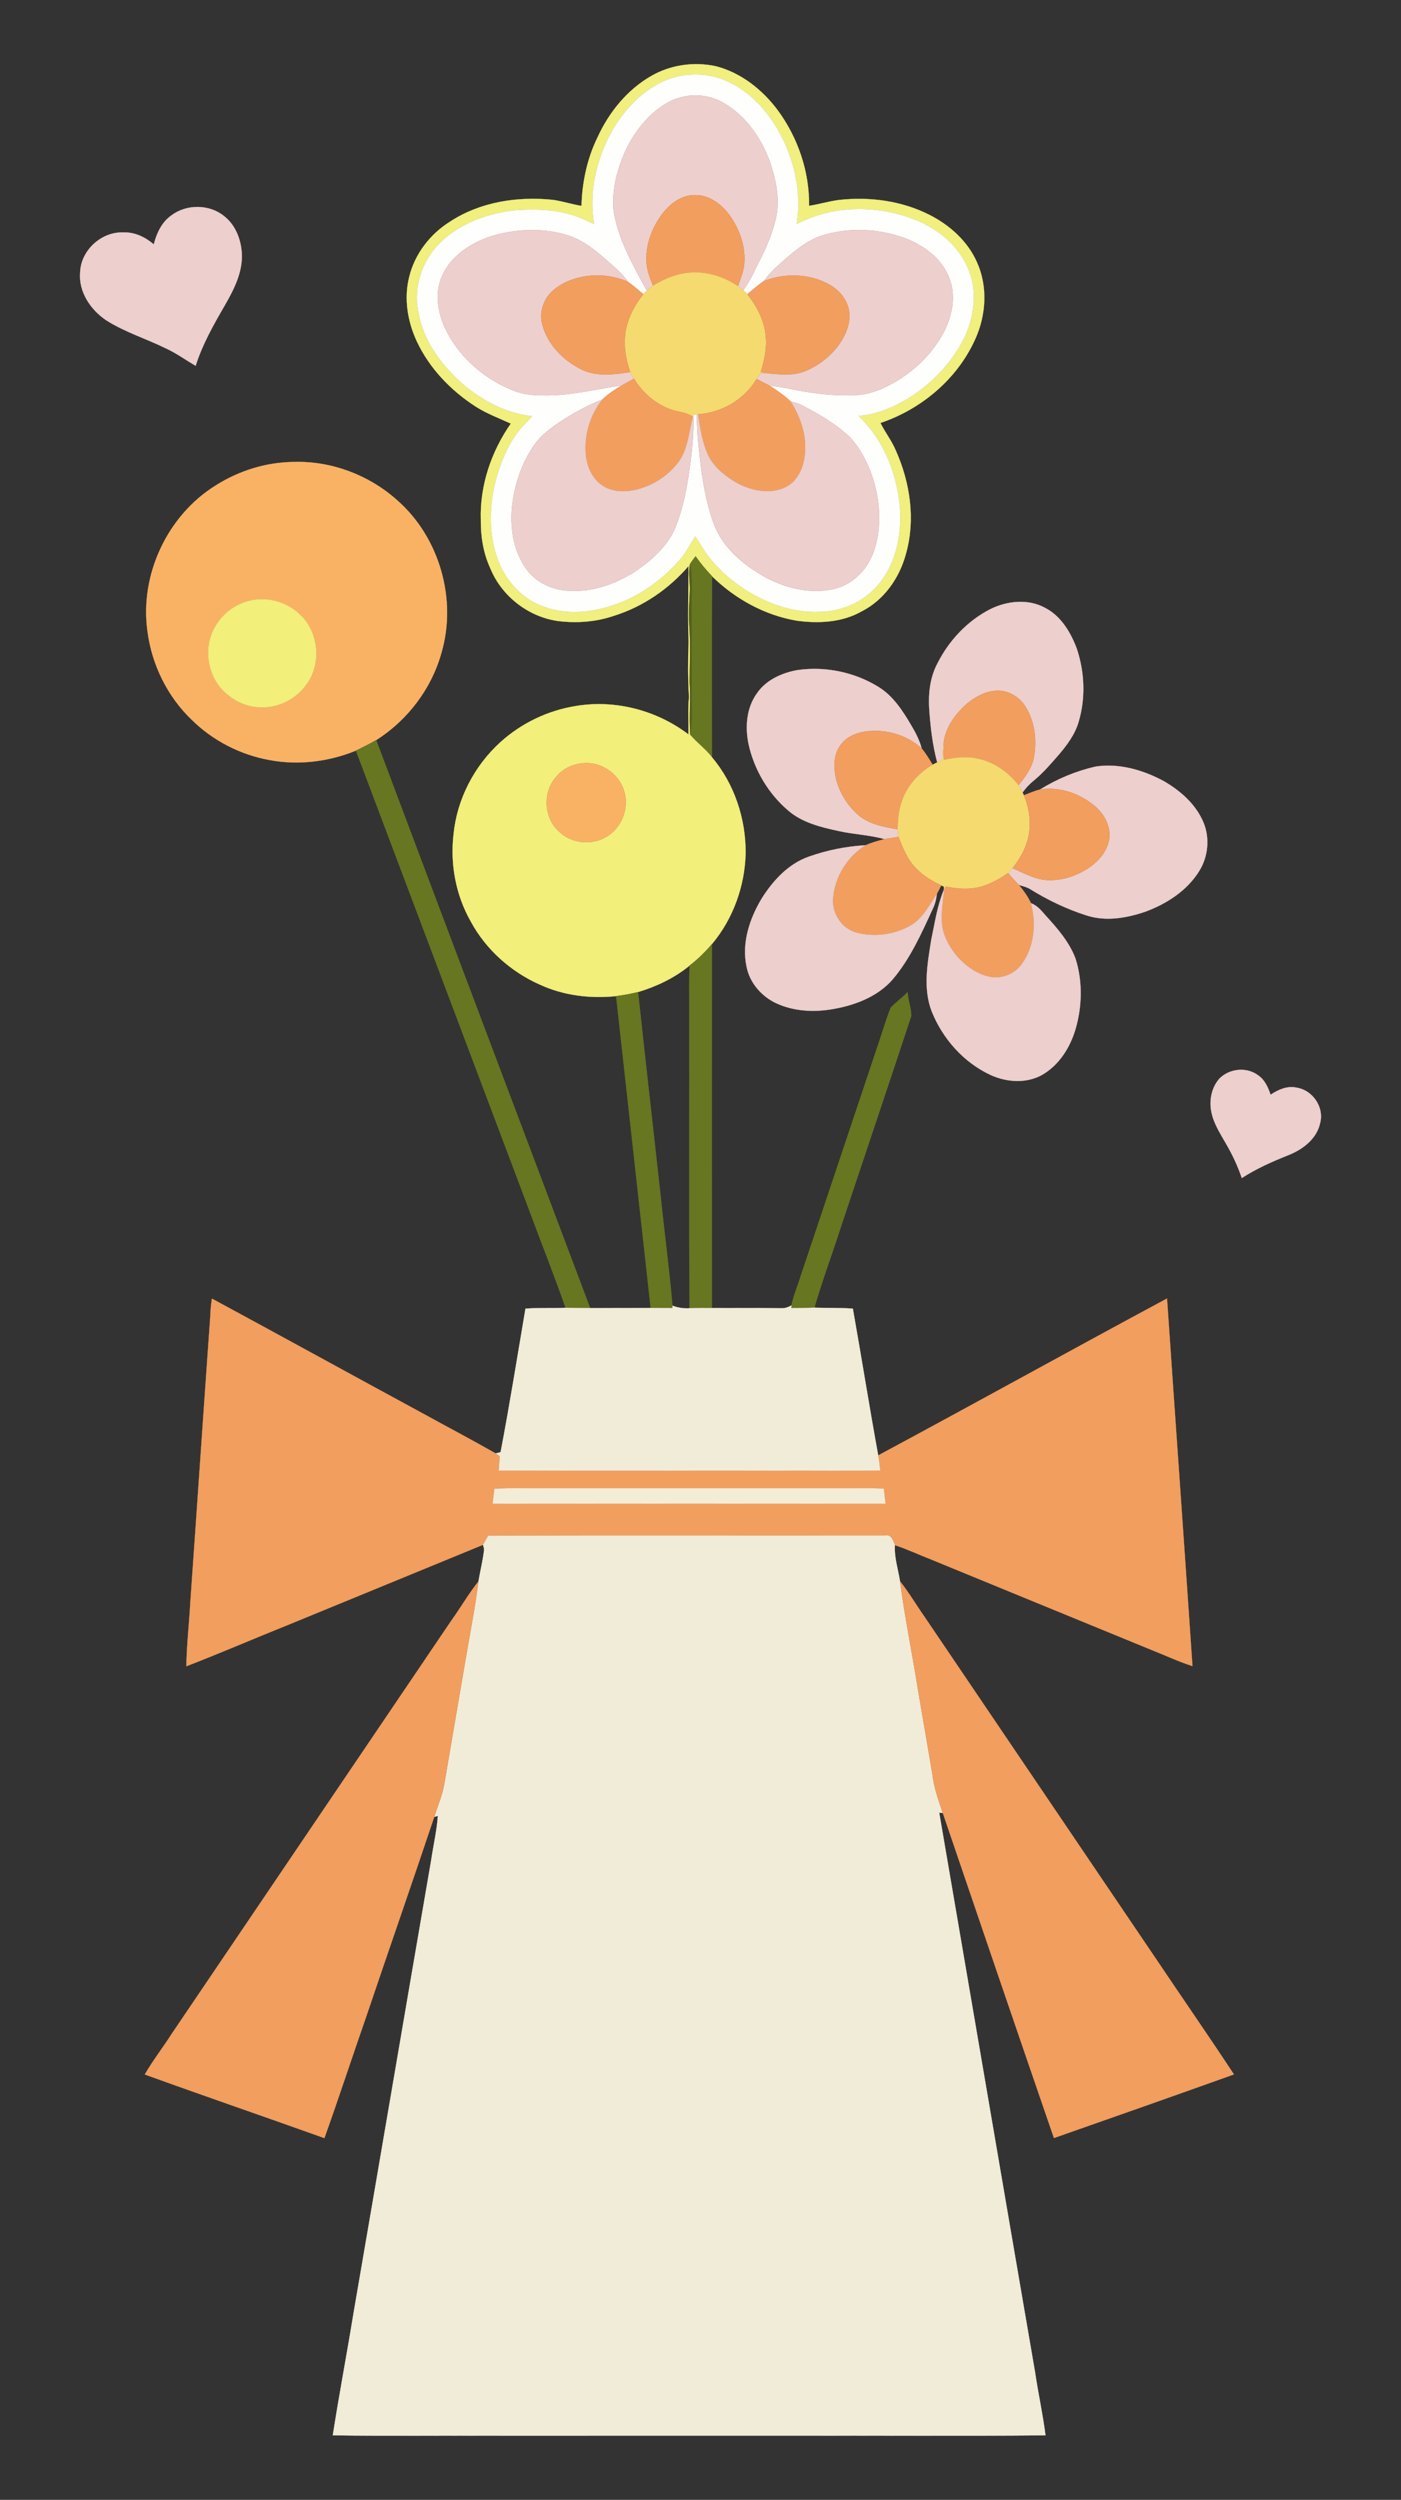 <?xml version="1.0" encoding="utf-8"?>

<!DOCTYPE svg PUBLIC "-//W3C//DTD SVG 1.1//EN" "http://www.w3.org/Graphics/SVG/1.1/DTD/svg11.dtd">
<svg version="1.1" id="Layer_1" xmlns="http://www.w3.org/2000/svg" xmlns:xlink="http://www.w3.org/1999/xlink" x="0px" y="0px"
	 viewBox="0 0 945.835 1686.516" style="enable-background:new 0 0 945.835 1686.516;" xml:space="preserve">
<rect x="0" y="0" width="945.835" height="1686.516" fill="#333333" stroke="none"/>
<style type="text/css">
	.st0{fill:#F1EF7D;stroke:#F1EF7D;stroke-width:0.109;}
	.st1{fill:#FEFEFD;stroke:#FEFEFD;stroke-width:0.109;}
	.st2{fill:#EDCFCD;stroke:#EDCFCD;stroke-width:0.109;}
	.st3{fill:#F29E5E;stroke:#F29E5E;stroke-width:0.109;}
	.st4{fill:#F5DA6F;stroke:#F5DA6F;stroke-width:0.109;}
	.st5{fill:#F9B264;stroke:#F9B264;stroke-width:0.109;}
	.st6{fill:#677621;stroke:#677621;stroke-width:0.109;}
	.st7{fill:#F2EF7A;stroke:#F2EF7A;stroke-width:0.109;}
	.st8{fill:#55621C;stroke:#55621C;stroke-width:0.109;}
	.st9{fill:#F1ECD8;stroke:#F1ECD8;stroke-width:0.109;}
	.st10{fill:#F3ECD7;stroke:#F3ECD7;stroke-width:0.109;}
</style>
<g>
	<path class="st0" d="M439.723,51.212c13.051-7.522,28.93-9.736,43.616-6.526c17.05,4.404,31.515,15.937,41.889,29.915
		c13.515,18.475,21.292,41.297,20.991,64.258c6.746-1.055,13.329-3.048,20.11-3.952c20.817-2.341,42.526,0.556,61.314,10.119
		c13.538,6.885,25.581,17.664,31.839,31.724c7.546,16.493,6.282,36.105-1.24,52.378c-12.077,26.658-36.244,46.93-63.818,56.215
		c3.048,6.271,7.441,11.788,10.188,18.209c9.806,21.779,13.619,46.965,6.966,70.204c-4.323,16.123-14.697,31.005-29.788,38.655
		c-13.26,7.569-29.127,8.357-43.928,6.329c-21.57-3.674-41.529-14.651-57.084-29.892c-4.08-4.207-7.789-8.763-11.185-13.538
		c-1.275,1.658-2.527,3.315-3.686,5.042c-0.267,0.383-0.8,1.159-1.066,1.542c-13.329,15.473-30.808,27.458-50.361,33.555
		c-12.124,4.161-25.21,5.112-37.878,3.512c-19.994-2.84-37.936-16.795-45.563-35.491c-4.729-10.2-6.549-21.477-6.421-32.662
		c-0.777-23.181,7.036-46.108,20.214-65.023c-8.009-3.721-16.378-6.757-23.83-11.579c-16.691-10.779-31.063-25.72-39.559-43.813
		c-6.305-13.445-8.844-28.977-5.204-43.523c3.744-15.52,14.164-29,27.644-37.38c20.388-13.364,45.76-17.189,69.683-14.639
		c6.398,1.02,12.611,2.956,18.997,4.057c0.452-15.972,3.802-31.944,10.872-46.328C411.164,75.679,423.462,60.519,439.723,51.212
		 M444.928,56.346c-16.088,8.508-28.038,23.378-35.595,39.71c-7.835,17.154-11.463,36.545-8.113,55.264
		c-5.204-2.33-10.304-4.984-15.833-6.479c-11.88-3.5-24.41-3.848-36.684-2.979c-18.522,1.75-37.16,8.368-50.848,21.28
		c-12.622,11.938-18.962,30.356-15.358,47.487c3.28,19.136,15.381,35.479,29.614,48.136c13.341,11.394,29.591,20.121,47.255,21.964
		c-3.836,4.52-8.357,8.45-11.591,13.457c-7.047,10.397-11.312,22.405-14.175,34.563c-3.558,17.456-3.176,36.256,4.173,52.726
		c5.378,11.614,14.697,21.732,26.647,26.682c14.859,6.491,32.025,5.621,47.243,0.834c18.418-5.563,34.714-17.015,47.29-31.445
		c4.184-4.787,7.012-10.524,10.432-15.844c3.269,4.683,5.9,9.806,9.47,14.291c6.989,8.855,15.647,16.32,25.175,22.347
		c14.523,8.994,31.422,14.987,48.681,14.361c14.94,0.104,29.823-6.363,39.628-17.676c11.544-13.109,15.705-31.086,15.427-48.182
		c-1.101-24.468-10.269-49.318-28.362-66.298c12.425-0.835,24.062-5.958,34.621-12.286c16.204-10.524,30.124-25.152,38.087-42.897
		c5.575-13.202,7.406-28.583,2.144-42.19c-5.506-15.172-18.336-26.682-32.755-33.3c-26.276-11.707-58.046-12.124-83.742,1.402
		c3.848-23.911-2.643-48.727-15.81-68.825c-7.766-11.741-18.36-21.918-31.318-27.69C476.211,48.291,458.859,48.882,444.928,56.346z"
		/>
	<path class="st1" d="M444.928,56.346c13.932-7.464,31.283-8.056,45.702-1.588c12.958,5.772,23.552,15.949,31.318,27.69
		c13.167,20.098,19.658,44.914,15.81,68.825c25.696-13.526,57.466-13.109,83.742-1.402c14.419,6.618,27.25,18.128,32.755,33.3
		c5.262,13.607,3.431,28.988-2.144,42.19c-7.963,17.745-21.883,32.373-38.087,42.897c-10.559,6.328-22.196,11.452-34.621,12.286
		c18.093,16.98,27.261,41.831,28.362,66.298c0.278,17.096-3.883,35.073-15.427,48.182c-9.806,11.312-24.688,17.78-39.628,17.676
		c-17.258,0.626-34.158-5.366-48.681-14.361c-9.527-6.027-18.186-13.492-25.175-22.347c-3.57-4.486-6.201-9.609-9.47-14.291
		c-3.419,5.32-6.247,11.058-10.432,15.844c-12.576,14.43-28.872,25.882-47.29,31.445c-15.218,4.787-32.384,5.656-47.243-0.834
		c-11.95-4.949-21.269-15.068-26.647-26.682c-7.348-16.47-7.731-35.27-4.173-52.726c2.863-12.159,7.128-24.166,14.175-34.563
		c3.234-5.007,7.754-8.936,11.591-13.457c-17.664-1.843-33.914-10.571-47.255-21.964c-14.233-12.657-26.334-29-29.614-48.136
		c-3.605-17.131,2.735-35.548,15.358-47.487c13.689-12.912,32.326-19.53,50.848-21.28c12.275-0.869,24.804-0.522,36.684,2.979
		c5.529,1.495,10.629,4.149,15.833,6.479c-3.35-18.719,0.278-38.11,8.113-55.264C416.89,79.725,428.84,64.854,444.928,56.346
		 M452.288,68.389c-12.947,6.676-22.509,18.441-29.069,31.225c-6.247,13.26-10.466,28.084-8.925,42.851
		c3.095,19.403,13.202,36.661,22.393,53.723c-0.835,0.719-1.623,1.495-2.353,2.33c-3.489-2.874-6.827-5.958-10.582-8.484
		c-3.802-6.131-9.771-10.35-14.975-15.195c-7.186-6.247-14.836-12.367-23.911-15.601c-17.606-5.888-36.963-5.019-54.534,0.533
		c-13.132,4.601-25.917,12.993-31.758,26.079c-5.308,11.394-3.187,24.746,1.97,35.803c8.844,18.464,25.013,32.999,43.789,40.915
		c6.665,3.129,14.059,4.126,21.373,4.161c18.313,0.58,36.128-4.08,54.093-6.734c-4.659,2.805-9.284,5.795-13.213,9.574
		c-8.635,3.222-16.725,7.754-24.618,12.483c-7.835,5.065-15.891,10.362-21.304,18.139c-9.145,13.097-14.048,28.861-15.265,44.728
		c-0.742,13.48,1.773,27.713,9.817,38.84c6.584,9.423,18.116,14.5,29.405,14.813c15.671,0.939,31.04-4.671,44.126-12.958
		c10.617-7.279,20.91-16.134,26.473-28.003c6.444-14.848,8.948-30.982,11.092-46.919c1.09-10.003,2.249-20.052,1.739-30.136
		c0.058-0.209,0.151-0.603,0.209-0.811c0.533-0.035,1.623-0.116,2.167-0.151c-0.012,6.746,0.359,13.48,1.078,20.191
		c1.843,18.07,4.045,36.348,10.316,53.491c6.062,16.482,20.446,28.154,35.351,36.464c14.233,7.476,31.121,11.324,46.965,7.325
		c12.298-3.164,21.802-13.457,25.847-25.244c4.787-14.141,4.451-29.649,0.823-43.998c-3.222-11.973-8.531-23.691-16.992-32.883
		c-9.62-9.075-21.176-15.763-32.883-21.756c-2.225-1.113-4.636-1.739-7.036-2.283c-4.346-4.045-9.249-7.499-14.268-10.652
		c8.589,0.695,16.922,2.979,25.441,4.207c10.907,1.831,22.034,2.654,33.103,2.075c8.82-0.371,17.143-3.813,24.769-8.056
		c13.723-7.685,25.604-18.951,33.346-32.697c6.224-11.231,9.458-25.082,4.868-37.484c-4.601-13.318-16.841-22.335-29.487-27.365
		c-18.441-6.827-39.223-7.882-57.965-1.6c-8.519,3.037-15.728,8.751-22.532,14.546c-5.552,4.868-11.289,9.69-15.543,15.798
		c-3.941,2.619-7.418,5.865-11.104,8.809c-0.835-0.997-1.762-1.889-2.747-2.701c4.764-6.178,7.731-13.445,11.266-20.33
		c4.497-8.797,8.345-17.977,10.675-27.597c3.048-12.97,0.243-26.45-3.964-38.829c-5.969-16.192-16.586-31.434-31.909-39.941
		C477.045,62.976,463.333,62.825,452.288,68.389z"/>
	<path class="st2" d="M452.288,68.389c11.046-5.563,24.758-5.413,35.56,0.695c15.323,8.508,25.94,23.749,31.909,39.941
		c4.207,12.379,7.012,25.859,3.964,38.829c-2.33,9.62-6.178,18.8-10.675,27.597c-3.535,6.885-6.502,14.152-11.266,20.33
		c-1.182-0.962-2.376-1.866-3.581-2.735c1.831-5.239,4.045-10.49,4.323-16.111c0.695-11.544-3.57-22.996-10.327-32.222
		c-5.401-7.186-13.584-13.202-22.926-13.086c-9.064-0.174-16.911,5.784-22.184,12.68c-6.711,9.018-11.057,20.145-10.698,31.492
		c0.128,5.923,2.272,11.509,4.451,16.934c-1.437,1.078-2.817,2.249-4.149,3.454c-9.191-17.061-19.298-34.32-22.393-53.723
		c-1.542-14.766,2.677-29.591,8.925-42.851C429.779,86.83,439.341,75.065,452.288,68.389z"/>
	<path class="st3" d="M447.083,144.307c5.274-6.896,13.121-12.854,22.184-12.68c9.342-0.116,17.525,5.9,22.926,13.086
		c6.757,9.226,11.023,20.678,10.327,32.222c-0.278,5.621-2.492,10.872-4.323,16.111c-8.508-5.714-18.603-9.354-28.93-9.238
		c-10.142-0.162-19.889,3.721-28.432,8.925c-2.179-5.424-4.323-11.011-4.451-16.934
		C436.026,164.452,440.372,153.325,447.083,144.307z"/>
	<path class="st2" d="M115.557,145.42c10.235-7.847,25.859-7.789,35.838,0.464c7.65,5.969,11.359,15.74,11.869,25.21
		c0.626,12.622-5.366,24.224-11.463,34.853c-7.592,13.109-15.149,26.345-19.716,40.869c-6.665-3.906-12.947-8.484-19.982-11.718
		c-13.294-6.56-27.655-10.942-40.243-18.916c-10.617-7.024-18.881-19.206-17.768-32.361c0.417-14.882,14.384-27.644,29.208-27.006
		c7.661-0.313,14.824,3.164,20.515,8.056C105.728,157.44,109.101,149.975,115.557,145.42z"/>
	<path class="st2" d="M330.331,159.769c17.571-5.552,36.928-6.421,54.534-0.533c9.075,3.234,16.725,9.354,23.911,15.601
		c5.204,4.845,11.173,9.064,14.975,15.195c-12.947-5.575-28.142-5.679-41.066,0.023c-5.019,2.318-9.852,5.494-13.074,10.072
		c-3.674,5.332-5.251,12.228-3.547,18.545c3.419,13.573,14.059,24.387,26.357,30.495c10.235,5.123,22.126,3.547,33.01,1.831
		c0.765,1.53,1.611,3.002,2.527,4.462c-2.701,1.553-5.401,3.095-8.16,4.532c-17.965,2.654-35.78,7.314-54.093,6.734
		c-7.314-0.035-14.709-1.032-21.373-4.161c-18.777-7.916-34.946-22.451-43.789-40.915c-5.158-11.057-7.279-24.41-1.97-35.803
		C304.414,172.762,317.199,164.371,330.331,159.769z"/>
	<path class="st2" d="M553.706,159.329c18.742-6.282,39.524-5.227,57.965,1.6c12.645,5.03,24.885,14.048,29.487,27.365
		c4.59,12.402,1.356,26.253-4.868,37.484c-7.743,13.747-19.623,25.013-33.346,32.697c-7.627,4.242-15.949,7.685-24.769,8.056
		c-11.069,0.58-22.196-0.243-33.103-2.075c-8.519-1.229-16.853-3.512-25.441-4.207c-2.967-1.484-5.9-3.037-8.82-4.578
		c0.858-1.287,1.727-2.562,2.608-3.836c1.553-0.023,3.106-0.023,4.683,0.012c8.264,0.672,16.945,1.843,24.885-1.263
		c9.319-3.663,17.595-10.037,23.494-18.139c4.544-6.595,8.021-14.639,6.699-22.799c-1.287-7.998-7.186-14.546-14.222-18.174
		c-13.248-6.978-29.498-7.302-43.326-1.797c4.254-6.108,9.991-10.93,15.543-15.798C537.977,168.08,545.186,162.366,553.706,159.329z
		"/>
	<path class="st4" d="M440.836,192.733c8.542-5.204,18.29-9.087,28.432-8.925c10.327-0.116,20.423,3.524,28.93,9.238
		c1.205,0.869,2.399,1.773,3.581,2.735c0.985,0.811,1.912,1.704,2.747,2.701c6.421,8.148,11.602,17.745,12.425,28.27
		c0.985,8.229-1.032,16.389-3.338,24.224c1.484,0.301,2.979,0.603,4.486,0.869c-1.576-0.035-3.13-0.035-4.683-0.012
		c-0.881,1.275-1.75,2.55-2.608,3.836c-8.287,13.944-23.517,22.752-39.605,23.854l-0.777,0.07c-0.545,0.035-1.634,0.116-2.167,0.151
		c-0.058,0.209-0.151,0.603-0.209,0.811l-0.162,0.672c-4.335-3.048-9.783-3.187-14.651-4.856
		c-10.629-3.628-19.437-11.417-25.279-20.909c-0.916-1.46-1.762-2.932-2.527-4.462c-3.199-9.261-4.775-19.333-2.77-29.035
		c1.785-8.647,6.108-16.656,11.672-23.448c0.73-0.835,1.518-1.611,2.353-2.33C438.019,194.982,439.399,193.811,440.836,192.733z"/>
	<path class="st3" d="M382.686,190.056c12.924-5.703,28.119-5.598,41.066-0.023c3.755,2.527,7.093,5.61,10.582,8.484
		c-5.564,6.792-9.887,14.801-11.672,23.448c-2.005,9.701-0.429,19.774,2.77,29.035c-10.884,1.715-22.776,3.292-33.01-1.831
		c-12.298-6.108-22.938-16.922-26.357-30.495c-1.704-6.317-0.128-13.213,3.547-18.545
		C372.834,195.55,377.667,192.374,382.686,190.056z"/>
	<path class="st3" d="M515.63,189.673c13.828-5.506,30.078-5.181,43.326,1.797c7.036,3.628,12.935,10.177,14.222,18.174
		c1.321,8.16-2.156,16.204-6.699,22.799c-5.9,8.102-14.175,14.477-23.494,18.139c-7.94,3.106-16.621,1.936-24.885,1.263
		c-1.507-0.267-3.002-0.568-4.486-0.869c2.307-7.835,4.323-15.995,3.338-24.224c-0.823-10.524-6.004-20.121-12.425-28.27
		C508.212,195.538,511.69,192.293,515.63,189.673z"/>
	<path class="st3" d="M419.799,259.994c2.759-1.437,5.459-2.979,8.16-4.532c5.842,9.493,14.651,17.282,25.279,20.909
		c4.868,1.669,10.316,1.808,14.651,4.856c-2.932,10.235-3.28,21.651-9.817,30.507c-7.221,9.585-18.035,16.412-29.776,18.916
		c-7.221,1.472-15.3,1.182-21.582-3.06c-6.676-4.37-10.235-12.216-11.173-19.924c-1.484-13.48,2.55-27.516,11.046-38.098
		C410.515,265.789,415.14,262.799,419.799,259.994z"/>
	<path class="st3" d="M471.203,279.524c16.088-1.101,31.318-9.91,39.605-23.854c2.921,1.542,5.853,3.095,8.82,4.578
		c5.019,3.153,9.922,6.607,14.268,10.652c6.004,9.69,10.235,20.852,9.725,32.407c-0.174,9.713-3.929,20.759-13.19,25.326
		c-10.153,5.053-22.382,2.585-32.106-2.318c-7.882-4.439-15.543-10.235-19.866-18.36
		C474.124,299.089,472.722,289.167,471.203,279.524z"/>
	<path class="st2" d="M381.967,282.051c7.893-4.729,15.983-9.261,24.618-12.483c-8.496,10.582-12.529,24.618-11.046,38.098
		c0.939,7.708,4.497,15.555,11.173,19.924c6.282,4.242,14.361,4.532,21.582,3.06c11.741-2.504,22.555-9.33,29.776-18.916
		c6.537-8.855,6.885-20.272,9.817-30.507l0.162-0.672c0.51,10.084-0.649,20.133-1.739,30.136
		c-2.144,15.937-4.648,32.071-11.092,46.919c-5.563,11.869-15.856,20.724-26.473,28.003c-13.086,8.287-28.455,13.897-44.126,12.958
		c-11.289-0.313-22.822-5.39-29.405-14.813c-8.044-11.127-10.559-25.36-9.817-38.84c1.217-15.868,6.12-31.631,15.265-44.728
		C366.076,292.413,374.132,287.116,381.967,282.051z"/>
	<path class="st2" d="M533.897,270.9c2.399,0.545,4.81,1.171,7.036,2.283c11.706,5.992,23.262,12.68,32.883,21.756
		c8.461,9.191,13.77,20.909,16.992,32.883c3.628,14.349,3.964,29.857-0.823,43.998c-4.045,11.788-13.549,22.08-25.847,25.244
		c-15.844,3.999-32.732,0.151-46.965-7.325c-14.906-8.31-29.29-19.982-35.351-36.464c-6.271-17.143-8.473-35.421-10.316-53.491
		c-0.719-6.711-1.09-13.445-1.078-20.191l0.777-0.07c1.518,9.643,2.921,19.565,7.256,28.432c4.323,8.125,11.985,13.92,19.866,18.36
		c9.725,4.903,21.953,7.372,32.106,2.318c9.261-4.567,13.016-15.613,13.19-25.326C544.132,291.752,539.901,280.59,533.897,270.9z"/>
	<path class="st5" d="M145.704,327.439c15.601-9.852,33.821-15.578,52.309-15.786c25.557-0.858,51.149,8.786,70.146,25.847
		c28.397,24.862,40.486,66.553,29.915,102.774c-6.688,24.282-22.868,45.563-44.079,59.031c-4.486,2.538-9.075,4.88-13.723,7.105
		c-18.278,7.476-38.678,10.014-58.162,6.386c-19.774-3.524-38.446-13.109-52.737-27.25c-16.331-15.659-26.879-37.067-29.788-59.472
		C94.126,387.943,112.96,347.711,145.704,327.439 M171.829,404.587c-11.104,1.542-21.315,8.565-26.693,18.418
		c-8.542,14.512-4.856,34.923,8.276,45.458c5.981,5.053,13.526,8.345,21.396,8.67c12.448,0.904,25.024-5.274,32.152-15.474
		c10.385-14.117,8.218-35.954-4.984-47.568C194.014,406.592,182.632,403.115,171.829,404.587z"/>
	<path class="st6" d="M465.907,380.351c1.159-1.727,2.411-3.384,3.686-5.042c3.396,4.775,7.105,9.331,11.185,13.538
		c-0.406,40.66-0.151,81.343-0.128,122.003c-4.289-5.552-10.107-9.667-14.593-14.987c1.518-9.667,0.695-19.449,0.835-29.174
		c0.012-19.704,0.023-39.408,0-59.112c-0.151-8.751,0.707-17.583-0.881-26.253L465.907,380.351z"/>
	<path class="st7" d="M464.84,381.892c0.267-0.383,0.8-1.159,1.066-1.542c-1.495,6.328,0.185,12.727-0.197,19.113
		c-0.429,7.314-0.846,14.662-0.406,21.999c0.974,12.738,0.348,25.511,0.255,38.261c0.823,12.031-0.475,24.143,0.498,36.14
		c4.486,5.32,10.304,9.435,14.593,14.987c15.114,17.919,22.903,41.448,22.752,64.792c-0.545,22.196-8.461,44.241-22.764,61.303
		c-4.532,5.308-9.527,10.234-15.079,14.488c-10.153,8.334-22.254,14.059-34.76,17.849c-4.903,1.229-9.875,2.144-14.882,2.759
		c-17.432,1.762-35.421-0.359-51.416-7.754c-19.623-8.67-36.499-23.714-46.699-42.654c-10.061-17.676-13.967-38.585-11.614-58.741
		c2.307-23.656,13.955-46.084,31.469-62.045c14.164-12.877,32.06-21.489,50.952-24.526c26.635-4.497,54.731,2.816,76.185,19.148
		c0.127-8.438-0.429-16.888,0.348-25.302c-0.73-12.344-0.73-24.734-0.22-37.09C464.18,416.027,464.863,398.954,464.84,381.892
		 M395.447,514.779c-7.731,0.151-15.508,3.477-20.272,9.69c-8.774,9.945-8.044,26.763,1.576,35.896
		c8.044,8.403,21.86,10.327,31.932,4.578c10.675-5.761,16.204-19.148,12.819-30.762C418.478,522.846,407.13,514.524,395.447,514.779
		z"/>
	<path class="st8" d="M465.907,380.351l0.104,0.974c1.588,8.67,0.73,17.502,0.881,26.253c0.023,19.704,0.012,39.408,0,59.112
		c-0.139,9.725,0.684,19.507-0.835,29.174c-0.974-11.996,0.325-24.108-0.498-36.14c0.093-12.75,0.719-25.523-0.255-38.261
		c-0.44-7.337-0.023-14.685,0.406-21.999C466.092,393.077,464.411,386.679,465.907,380.351z"/>
	<path class="st7" d="M171.829,404.587c10.802-1.472,22.184,2.005,30.147,9.504c13.202,11.614,15.369,33.451,4.984,47.568
		c-7.128,10.2-19.704,16.378-32.152,15.474c-7.87-0.325-15.416-3.616-21.396-8.67c-13.132-10.536-16.818-30.947-8.276-45.458
		C150.514,413.152,160.725,406.128,171.829,404.587z"/>
	<path class="st2" d="M668.592,410.95c11.313-5.61,25.465-7.117,36.87-0.916c10.744,5.471,17.282,16.424,21.419,27.354
		c5.367,15.833,6.12,33.393,1.368,49.469c-2.527,8.797-8.183,16.215-14.071,23.031c-5.03,5.76-10.049,11.591-15.96,16.47
		c-2.979,2.411-5.691,5.158-7.835,8.345c-0.846-1.692-1.75-3.338-2.724-4.926c4.346-5.598,8.902-11.452,10.304-18.568
		c2.156-11.683,0.695-24.387-5.703-34.563c-3.964-6.433-11.266-10.791-18.881-10.687c-7.789,0.151-14.975,4.103-20.828,8.994
		c-7.928,7.059-14.766,16.493-15.601,27.389c-0.313,3.477-0.475,6.954-0.684,10.443c-1.194,0.51-2.376,1.032-3.547,1.576
		c-3.118-11.544-4.474-23.483-5.366-35.386c-0.753-10.779,0.452-22.022,5.645-31.654C640.786,431.975,653.2,418.785,668.592,410.95z
		"/>
	<path class="st2" d="M538.058,452.12c18.904-2.828,38.759,1.275,55.021,11.312c9.794,6.016,16.238,15.914,21.941,25.615
		c3.014,5.019,5.772,10.246,7.256,15.96c-10.374-9.585-25.326-13.573-39.176-11.301c-6.213,1.055-12.39,4.045-15.949,9.423
		c-4.648,6.468-4.312,15.033-2.689,22.474c2.457,9.643,8.09,18.51,15.752,24.862c7.314,5.888,16.888,7.395,25.847,9.064
		c0.093,1.669,0.267,3.361,0.533,5.042c-3.187,0.51-6.352,1.055-9.527,1.553c-9.98-2.874-20.446-3.129-30.565-5.401
		c-12.182-2.62-25.013-5.668-34.621-14.117c-13.283-11.359-22.613-27.238-26.45-44.253c-2.492-11.602-1.6-24.63,5.529-34.505
		C517.056,458.808,527.638,454.044,538.058,452.12z"/>
	<path class="st3" d="M652.55,474.953c5.853-4.891,13.039-8.844,20.828-8.994c7.615-0.104,14.917,4.254,18.881,10.687
		c6.398,10.177,7.858,22.88,5.703,34.563c-1.403,7.117-5.958,12.97-10.304,18.568c-7.001-8.948-16.888-15.949-28.165-18.081
		c-7.43-1.634-15.056-0.533-22.405,0.927c-0.116-3.431-0.255-6.862-0.139-10.281C637.784,491.447,644.622,482.012,652.55,474.953z"
		/>
	<path class="st3" d="M567.151,503.13c3.558-5.378,9.736-8.368,15.949-9.423c13.851-2.272,28.803,1.715,39.176,11.301
		c2.886,3.315,5.019,7.209,7.395,10.895c-8.589,5.065-15.868,12.634-19.762,21.895c-2.909,6.839-3.825,14.349-3.848,21.732
		c-8.96-1.669-18.533-3.176-25.847-9.064c-7.661-6.352-13.294-15.219-15.752-24.862C562.839,518.163,562.503,509.598,567.151,503.13
		z"/>
	<path class="st6" d="M240.272,506.41c4.648-2.225,9.238-4.567,13.723-7.105c48.008,127.775,96.283,255.446,144.454,383.175
		c-5.552-0.023-11.092-0.081-16.633-0.185c-8.183-23.239-17.305-46.142-25.847-69.242
		C317.384,710.846,278.892,608.605,240.272,506.41z"/>
	<path class="st4" d="M636.266,512.785c0.209-3.489,0.371-6.966,0.684-10.443c-0.116,3.419,0.023,6.85,0.139,10.281
		c7.348-1.46,14.975-2.562,22.405-0.927c11.278,2.133,21.165,9.133,28.165,18.081c0.974,1.588,1.878,3.234,2.724,4.926
		c0.209,0.452,0.626,1.356,0.834,1.808c3.836,8.96,5.123,19.101,2.932,28.652c-1.692,7.627-5.807,14.453-10.548,20.562
		c-0.985,1.124-2.005,2.225-3.048,3.28c-7.476,5.239-15.891,9.701-25.14,10.432c-5.726,0.591-11.44-0.313-17.061-1.287
		c-0.371,0.997-0.719,1.994-1.043,3.014l-0.035-1.09c-0.023-0.475-0.058-1.426-0.081-1.889c-0.44-0.209-1.31-0.626-1.75-0.835
		c-6.097-2.874-12.008-6.34-16.691-11.231c-6.004-5.888-9.214-13.851-12.159-21.547c-0.267-1.681-0.44-3.373-0.533-5.042
		c0.023-7.383,0.939-14.894,3.848-21.732c3.894-9.261,11.173-16.83,19.762-21.895c0.985-0.568,2.005-1.078,3.048-1.542
		C633.89,513.817,635.072,513.295,636.266,512.785z"/>
	<path class="st5" d="M395.447,514.779c11.683-0.255,23.031,8.067,26.056,19.403c3.385,11.614-2.144,25.001-12.819,30.762
		c-10.072,5.749-23.888,3.825-31.932-4.578c-9.62-9.133-10.35-25.951-1.576-35.896C379.939,518.256,387.716,514.93,395.447,514.779z
		"/>
	<path class="st2" d="M739.932,517.109c15.775-2.318,31.909,2.411,45.748,9.864c11.243,6.514,21.617,15.566,26.763,27.783
		c4.474,10.617,3.211,23.344-2.932,33.056c-8.276,13.26-22.092,22.069-36.534,27.354c-12.634,4.277-26.635,6.653-39.605,2.388
		c-13.329-4.254-26.056-10.362-37.936-17.722c-2.318-1.414-4.984-1.982-7.534-2.77c-2.585-2.561-4.984-5.297-7.349-8.055
		c1.043-1.055,2.063-2.156,3.048-3.28c6.931,2.99,13.723,6.815,21.304,7.858c10.942,1.159,22.011-2.48,30.97-8.67
		c6.236-4.428,11.625-10.849,12.924-18.568c1.298-8.137-2.805-16.215-8.658-21.651c-10.246-9.052-24.236-14.187-37.948-12.089
		C713.784,525.442,726.626,520.064,739.932,517.109z"/>
	<path class="st3" d="M691.217,536.511c3.628-1.368,7.186-2.979,10.976-3.906c13.712-2.098,27.702,3.037,37.948,12.089
		c5.853,5.436,9.956,13.515,8.658,21.651c-1.298,7.719-6.688,14.141-12.924,18.568c-8.96,6.189-20.029,9.829-30.97,8.67
		c-7.58-1.043-14.372-4.868-21.304-7.858c4.741-6.108,8.855-12.935,10.548-20.562C696.34,555.613,695.053,545.471,691.217,536.511z"
		/>
	<path class="st3" d="M597.066,566.125c3.176-0.498,6.34-1.043,9.527-1.553c2.944,7.696,6.155,15.659,12.159,21.547
		c4.683,4.891,10.594,8.357,16.691,11.231c-0.962,1.913-1.889,3.848-2.967,5.714c-5.111,7.801-9.632,16.76-18.058,21.512
		c-10.918,6.108-24.352,7.882-36.429,4.544c-9.91-2.782-16.459-13.039-15.589-23.158c1.159-14.442,9.632-28.049,21.883-35.734
		C588.385,568.432,592.72,567.215,597.066,566.125z"/>
	<path class="st2" d="M545.87,577.994c12.321-4.416,25.349-7.001,38.411-7.766c-12.251,7.685-20.724,21.292-21.883,35.734
		c-0.869,10.119,5.679,20.376,15.589,23.158c12.077,3.338,25.511,1.565,36.429-4.544c8.426-4.752,12.947-13.712,18.058-21.512
		c-0.325,3.489-1.205,6.931-2.747,10.096c-7.708,16.725-15.311,33.891-27.423,47.997c-10.536,11.822-26.311,17.467-41.599,19.878
		c-12.135,1.889-24.978,1.113-36.267-4.022c-10.142-4.567-18.336-13.874-20.446-24.943c-3.396-16.088,2.156-32.593,10.478-46.281
		C522.028,593.896,532.274,582.793,545.87,577.994z"/>
	<path class="st3" d="M655.413,599.437c9.249-0.73,17.664-5.193,25.14-10.432c2.365,2.758,4.764,5.494,7.349,8.055
		c3.129,3.779,6.097,7.801,8.125,12.286c3.64,13.654,2.33,29.243-6.12,40.915c-4.648,6.618-13.167,10.246-21.141,8.832
		c-8.832-1.611-16.505-7.117-22.416-13.677c-5.529-6.595-10.084-14.593-10.501-23.367c-0.44-7.001,0.742-13.955,1.46-20.886
		c0.325-1.02,0.672-2.017,1.043-3.014C643.973,599.124,649.688,600.028,655.413,599.437z"/>
	<path class="st2" d="M628.662,634.232c2.388-11.475,4.103-23.274,8.612-34.158l0.035,1.09c-0.719,6.931-1.901,13.885-1.46,20.886
		c0.417,8.774,4.972,16.772,10.501,23.367c5.911,6.56,13.584,12.066,22.416,13.677c7.974,1.414,16.493-2.214,21.141-8.832
		c8.45-11.672,9.759-27.261,6.12-40.915c4.103,1.46,6.92,4.833,9.667,8.032c8.044,8.797,16.204,18.07,20.434,29.394
		c4.857,15.416,4.474,32.303-0.081,47.742c-3.709,12.39-11.173,24.201-22.625,30.715c-10.675,5.9-23.958,4.938-34.783-0.046
		c-18.058-8.438-32.187-24.329-39.582-42.723C623.041,667.01,626.112,650.076,628.662,634.232z"/>
	<path class="st6" d="M465.559,651.432c5.552-4.254,10.548-9.18,15.079-14.488c-0.093,81.83-0.081,163.671,0,245.513
		c-5.077-0.058-10.142-0.046-15.195,0.151c-0.29-67.55-0.035-135.1-0.116-202.651C465.42,670.453,465.072,660.925,465.559,651.432z"
		/>
	<path class="st6" d="M415.916,672.04c5.007-0.614,9.98-1.53,14.882-2.759c4.868,45.401,10.037,90.778,15.079,136.167
		c2.573,25.152,5.934,50.222,8.148,75.409c0,0.406-0.012,1.217-0.012,1.623c-4.926,0.012-9.841-0.07-14.755-0.07
		C431.517,812.287,423.67,742.164,415.916,672.04z"/>
	<path class="st6" d="M601.25,679.911c3.489-3.883,8.009-6.815,11.533-10.721c0.162,5.517,2.538,10.86,2.434,16.32
		c-15.636,47.301-31.573,94.51-47.336,141.777c-5.865,18.36-12.715,36.418-18.012,54.94c-5.227,0.151-10.466,0.29-15.694,0.255
		c0.023-0.452,0.081-1.344,0.116-1.797c1.426-6.989,4.416-13.573,6.421-20.411c16.934-50.292,33.659-100.653,50.558-150.956
		C594.702,699.557,597.507,689.554,601.25,679.911z"/>
	<path class="st2" d="M823.118,727.803c6.63-6.896,18.371-8.241,26.125-2.446c4.59,3.002,6.85,8.195,8.554,13.19
		c5.146-3.477,11.347-6.189,17.676-4.752c10.687,1.669,18.591,13.155,15.81,23.726c-2.237,10.733-11.683,17.908-21.362,21.756
		c-10.907,4.346-21.686,9.099-31.573,15.497c-2.747-8.183-6.444-15.995-10.802-23.425c-3.883-6.85-8.38-13.642-9.806-21.524
		C816.257,742.199,817.949,733.737,823.118,727.803z"/>
	<path class="st3" d="M592.893,981.846c65.174-34.946,129.827-70.865,194.989-105.834c5.656,82.688,11.579,165.363,17.177,248.039
		c-9.342-2.99-18.221-7.198-27.331-10.779c-49.585-20.295-99.135-40.66-148.708-60.99c-8.31-3.222-16.378-7.059-24.85-9.806
		c-1.182-2.851-2.283-7.244-6.236-6.537c-89.445,0.139-178.913-0.139-268.358,0.139c-1.136,2.063-2.214,4.173-3.524,6.143
		c-43.488,17.896-87.022,35.699-130.51,53.583c-23.297,9.319-46.328,19.31-69.729,28.339c0.174-14.43,1.912-28.768,2.666-43.152
		c4.544-64.096,8.844-128.216,13.434-192.3c0.139-4.219,0.475-8.438,1.171-12.599c47.406,25.592,94.603,51.59,141.974,77.252
		c16.517,9.099,33.242,17.85,49.619,27.203c0.939,0.58,1.866,1.182,2.816,1.797c-0.278,3.222-0.545,6.456-0.765,9.713
		c63.111,0.301,126.222,0.035,189.333,0.127c22.718-0.127,45.458,0.255,68.176-0.185
		C593.821,988.604,593.392,985.219,592.893,981.846 M333.843,1004.425c-0.452,3.338-0.858,6.699-1.229,10.061
		c88.402-0.104,176.792-0.081,265.194-0.012c-0.359-3.396-0.753-6.78-1.159-10.153c-7.685-0.429-15.381-0.197-23.065-0.22
		c-68.385-0.012-136.769-0.012-205.154-0.012C356.897,1004.251,345.352,1003.695,333.843,1004.425z"/>
	<path class="st9" d="M454.026,880.857c3.628,1.426,7.522,1.982,11.417,1.75c5.053-0.197,10.119-0.209,15.195-0.151
		c15.555,0.081,31.121-0.139,46.687,0.139c2.48,0.162,4.822-0.719,6.966-1.912c-0.035,0.452-0.093,1.345-0.116,1.797
		c5.227,0.035,10.466-0.104,15.694-0.255c8.635,0.267,17.282,0,25.905,0.637c5.865,32.964,11.115,66.043,17.119,98.984
		c0.498,3.373,0.927,6.757,1.345,10.153c-22.718,0.44-45.458,0.058-68.176,0.185c-63.111-0.093-126.222,0.174-189.333-0.127
		c0.22-3.257,0.487-6.491,0.765-9.713c-0.95-0.614-1.878-1.217-2.816-1.797c0.823-0.209,2.457-0.637,3.269-0.858
		c6.155-32.164,11.289-64.548,16.795-96.84c9.006-0.661,18.047-0.162,27.076-0.556c5.54,0.104,11.081,0.162,16.633,0.185
		c13.596,0.035,27.203-0.058,40.811-0.07c4.914,0,9.829,0.081,14.755,0.07C454.015,882.074,454.026,881.263,454.026,880.857z"/>
	<path class="st10" d="M333.843,1004.425c11.51-0.73,23.054-0.174,34.586-0.336c68.385,0,136.769,0,205.154,0.012
		c7.685,0.023,15.381-0.209,23.065,0.22c0.406,3.373,0.8,6.757,1.159,10.153c-88.402-0.069-176.792-0.093-265.194,0.012
		C332.985,1011.124,333.391,1007.763,333.843,1004.425z"/>
	<path class="st9" d="M329.578,1036.079c89.445-0.278,178.913,0,268.358-0.139c3.952-0.707,5.054,3.686,6.236,6.537
		c-0.545,8.299,2.191,16.215,3.454,24.329c3.222,24.271,8.148,48.275,11.996,72.465c3.234,19.148,6.584,38.295,9.817,57.455
		c1.032,9.122,4.08,17.792,7.059,26.427c-0.603-0.07-1.808-0.197-2.411-0.255c21.582,125.77,43.024,251.586,64.687,377.344
		c2.098,14.291,5.262,28.409,7.059,42.746c-57.211,0.533-114.446,0.081-171.657,0.22c-64.908,0.011-129.815,0-194.723,0.011
		c-38.261-0.162-76.533,0.313-114.794-0.232c4.265-27.435,9.493-54.731,13.944-82.143c17.571-101.893,34.865-203.821,52.448-305.714
		c1.46-10.014,3.837-19.89,4.532-30.008c-0.603,0.174-1.808,0.499-2.411,0.661c2.399-7.673,5.679-15.126,6.92-23.123
		c4.636-27.029,9.284-54.07,13.874-81.1c3.048-18.197,6.711-36.313,9.006-54.615c1.182-6.931,2.909-13.758,3.755-20.724
		c0.267-1.402-0.29-2.712-0.672-3.999C327.364,1040.252,328.442,1038.142,329.578,1036.079z"/>
	<path class="st3" d="M322.971,1066.945c-2.295,18.302-5.958,36.418-9.006,54.615c-4.59,27.029-9.238,54.07-13.874,81.1
		c-1.24,7.998-4.52,15.45-6.92,23.123c-15.114,45.064-30.773,89.943-46.003,134.973c-9.481,27.203-18.452,54.592-28.154,81.725
		c-40.382-14.442-80.961-28.339-121.284-42.943c5.494-9.516,12.286-18.186,18.186-27.435
		c63.007-93.084,126.036-186.145,189.066-279.218C311.148,1084.354,316.376,1075.151,322.971,1066.945z"/>
	<path class="st3" d="M619.621,1139.27c-3.848-24.19-8.774-48.194-11.996-72.465c6.05,7.569,10.93,15.995,16.517,23.911
		c51.949,76.707,103.922,153.414,155.848,230.144c17.629,26.253,35.676,52.227,53.073,78.631
		c-40.451,14.477-80.995,28.722-121.539,42.932c-25.175-73.033-50.118-146.146-75.026-219.271
		c-2.979-8.635-6.027-17.305-7.059-26.427C626.205,1177.566,622.855,1158.418,619.621,1139.27z"/>
</g>
</svg>
